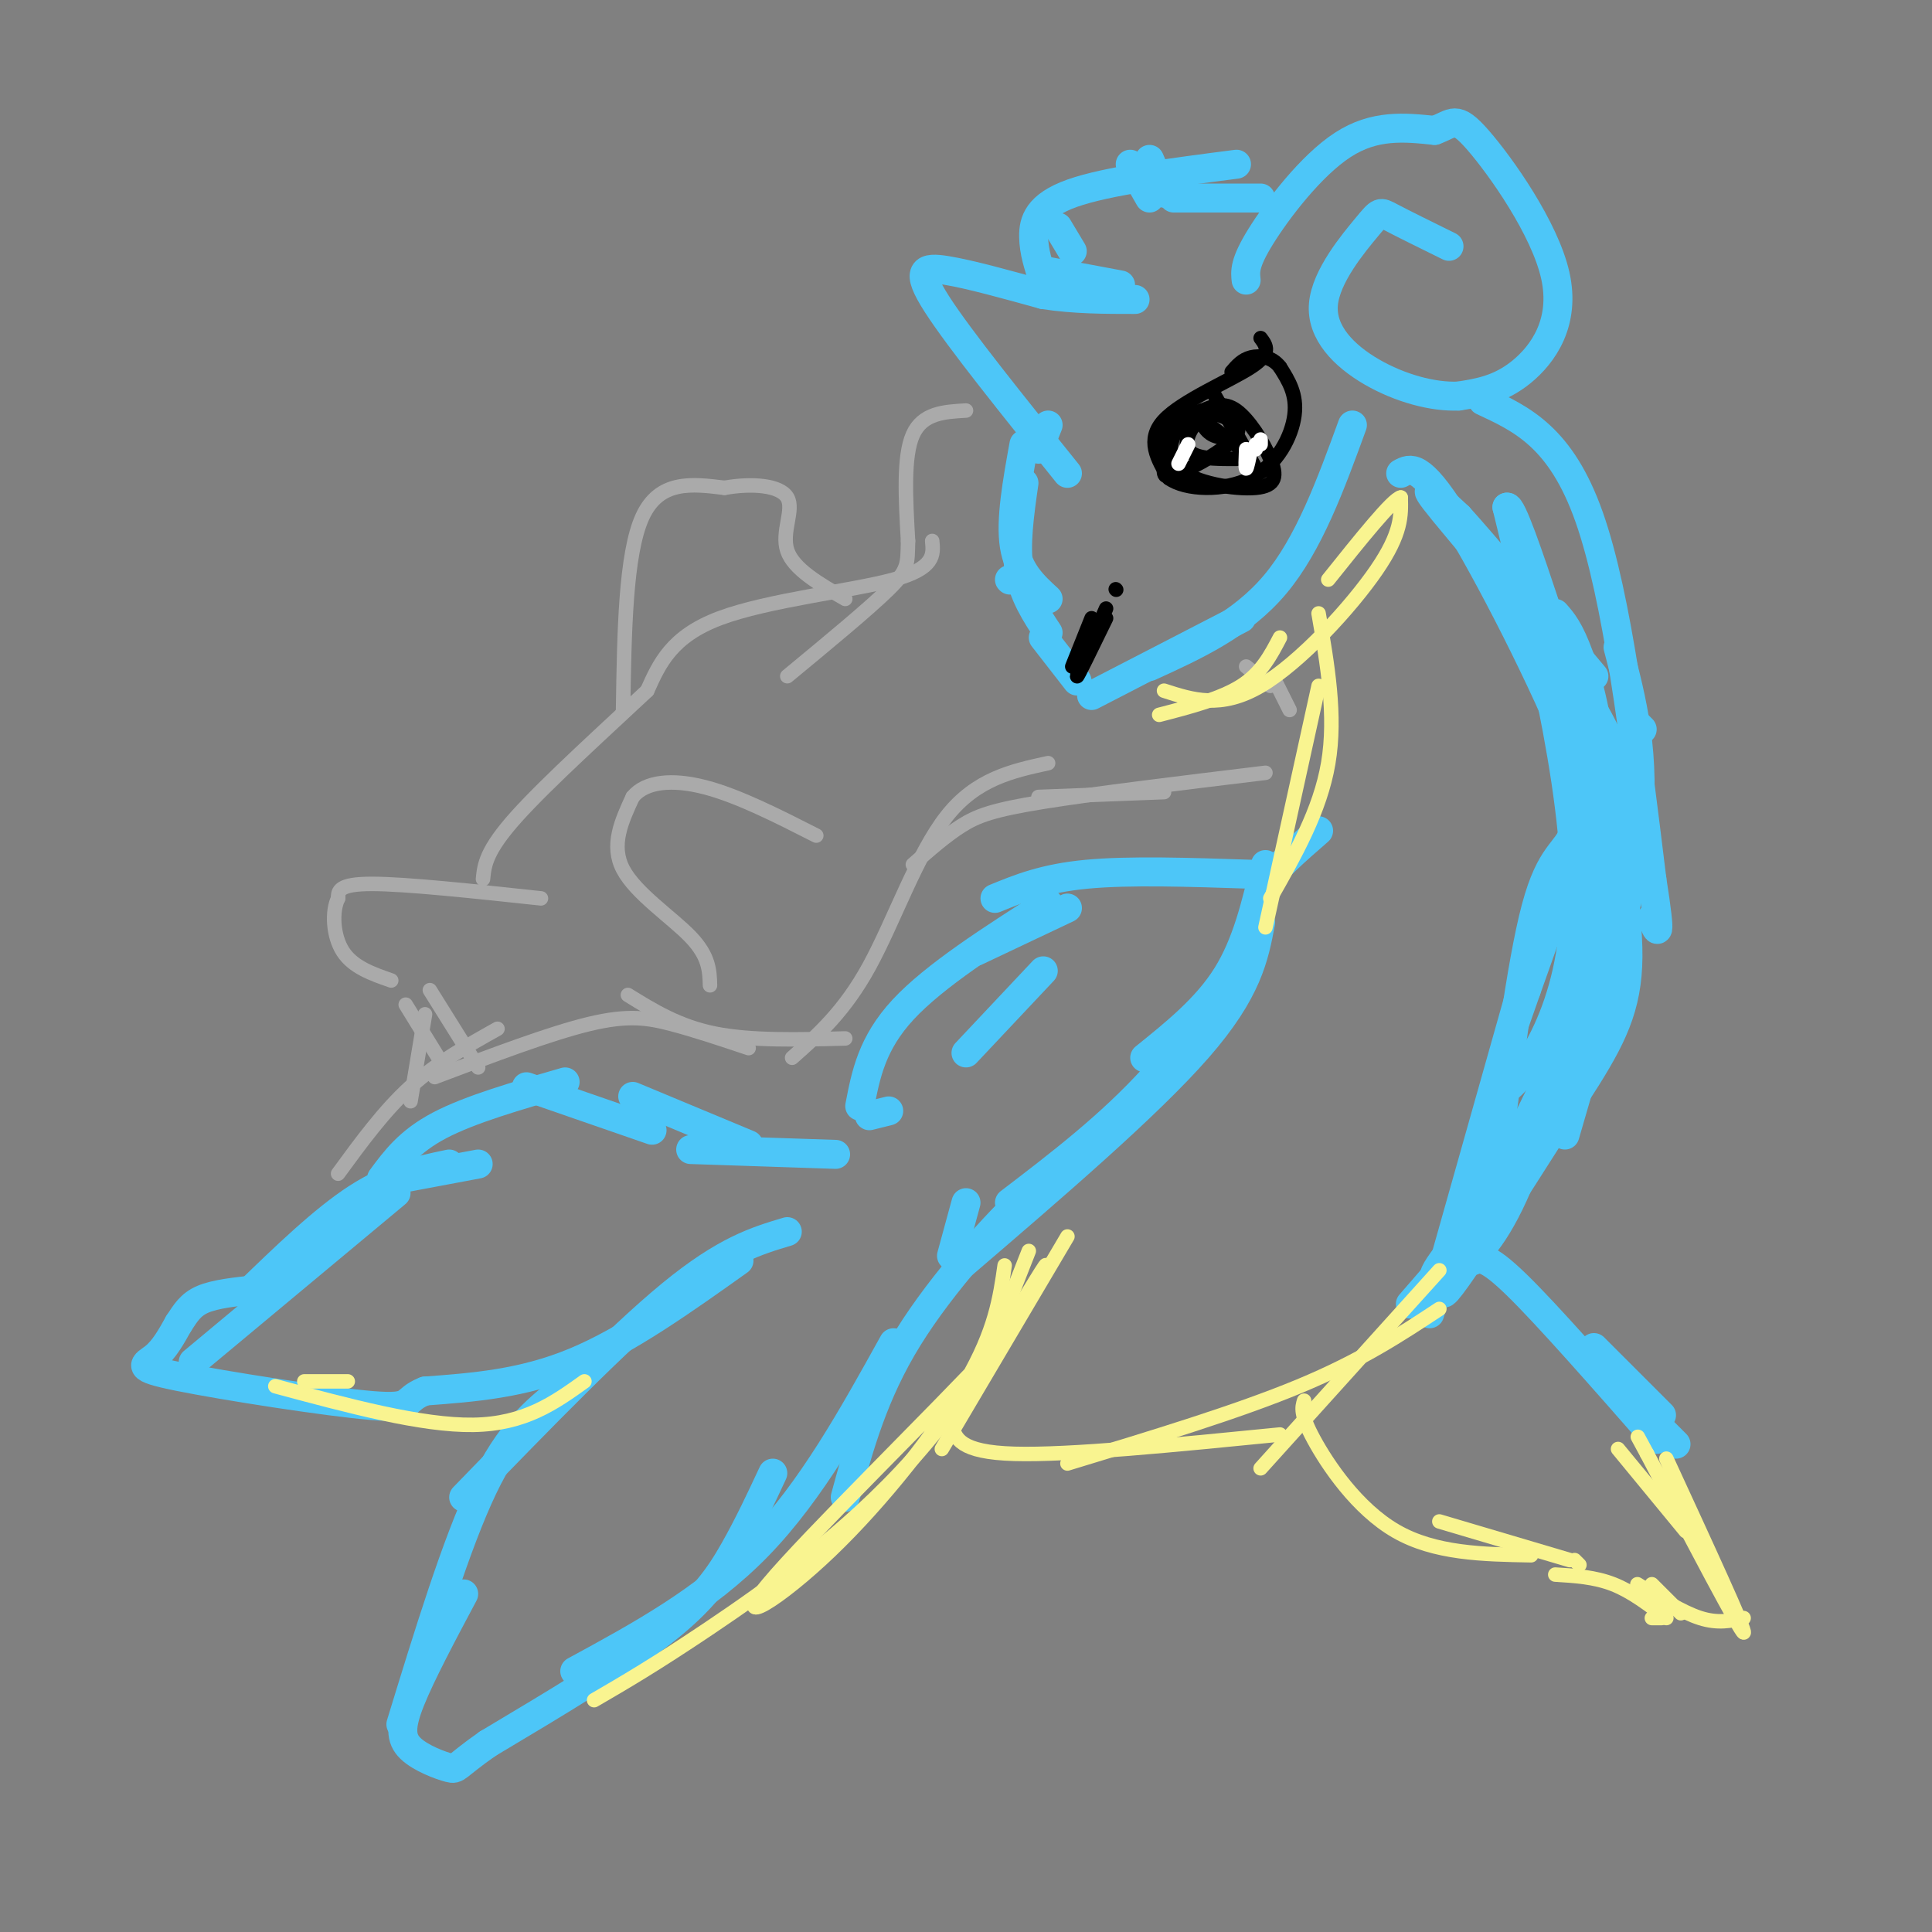 <svg viewBox='0 0 400 400' version='1.1' xmlns='http://www.w3.org/2000/svg' xmlns:xlink='http://www.w3.org/1999/xlink'><rect x="0" y="0" width="400" height="400" fill="#808080" stroke="none"/><g fill='none' stroke='#4DC6F8' stroke-width='6' stroke-linecap='round' stroke-linejoin='round'><path d='M217,88c0.000,0.000 -2.000,5.000 -2,5'/><path d='M212,92c-1.417,7.833 -2.833,15.667 -2,21c0.833,5.333 3.917,8.167 7,11'/><path d='M209,120c0.000,0.000 0.100,0.100 0.1,0.1'/><path d='M216,132c0.000,0.000 7.000,9.000 7,9'/><path d='M226,144c0.000,0.000 31.000,-16.000 31,-16'/><path d='M238,138c9.500,-4.333 19.000,-8.667 26,-17c7.000,-8.333 11.500,-20.667 16,-33'/><path d='M212,100c-0.917,6.417 -1.833,12.833 -1,18c0.833,5.167 3.417,9.083 6,13'/><path d='M221,98c-11.178,-13.889 -22.356,-27.778 -27,-35c-4.644,-7.222 -2.756,-7.778 2,-7c4.756,0.778 12.378,2.889 20,5'/><path d='M216,61c6.500,1.000 12.750,1.000 19,1'/><path d='M216,56c0.000,0.000 16.000,3.000 16,3'/><path d='M216,58c-0.978,-2.933 -1.956,-5.867 -2,-9c-0.044,-3.133 0.844,-6.467 8,-9c7.156,-2.533 20.578,-4.267 34,-6'/><path d='M234,34c0.000,0.000 4.000,7.000 4,7'/><path d='M238,33c0.000,0.000 3.000,7.000 3,7'/><path d='M219,47c0.000,0.000 3.000,5.000 3,5'/><path d='M258,58c-0.200,-1.756 -0.400,-3.511 3,-9c3.400,-5.489 10.400,-14.711 17,-19c6.600,-4.289 12.800,-3.644 19,-3'/><path d='M297,27c3.938,-1.405 4.282,-3.418 9,2c4.718,5.418 13.809,18.266 16,28c2.191,9.734 -2.517,16.352 -7,20c-4.483,3.648 -8.742,4.324 -13,5'/><path d='M302,82c-5.346,0.244 -12.212,-1.644 -18,-5c-5.788,-3.356 -10.500,-8.178 -10,-14c0.500,-5.822 6.212,-12.644 9,-16c2.788,-3.356 2.654,-3.244 5,-2c2.346,1.244 7.173,3.622 12,6'/><path d='M261,41c0.000,0.000 -18.000,0.000 -18,0'/><path d='M307,83c8.083,3.750 16.167,7.500 22,24c5.833,16.500 9.417,45.750 13,75'/><path d='M342,182c2.167,13.833 1.083,10.917 0,8'/><path d='M335,134c2.917,11.083 5.833,22.167 4,39c-1.833,16.833 -8.417,39.417 -15,62'/><path d='M334,195c-5.500,15.250 -11.000,30.500 -18,43c-7.000,12.500 -15.500,22.250 -24,32'/><path d='M296,272c0.000,0.000 26.000,-92.000 26,-92'/><path d='M322,222c1.964,-0.935 3.929,-1.869 6,-12c2.071,-10.131 4.250,-29.458 4,-44c-0.250,-14.542 -2.929,-24.298 -5,-30c-2.071,-5.702 -3.536,-7.351 -5,-9'/><path d='M332,187c0.000,-7.311 0.000,-14.622 -6,-30c-6.000,-15.378 -18.000,-38.822 -25,-50c-7.000,-11.178 -9.000,-10.089 -11,-9'/><path d='M237,219c6.417,-5.167 12.833,-10.333 17,-17c4.167,-6.667 6.083,-14.833 8,-23'/><path d='M273,172c-4.726,4.113 -9.452,8.226 -11,11c-1.548,2.774 0.083,4.208 -3,11c-3.083,6.792 -10.881,18.940 -20,29c-9.119,10.060 -19.560,18.030 -30,26'/><path d='M261,191c-1.333,7.083 -2.667,14.167 -13,26c-10.333,11.833 -29.667,28.417 -49,45'/><path d='M223,241c-1.733,-0.067 -3.467,-0.133 -10,6c-6.533,6.133 -17.867,18.467 -25,30c-7.133,11.533 -10.067,22.267 -13,33'/><path d='M200,249c0.000,0.000 -3.000,11.000 -3,11'/><path d='M185,278c-8.500,15.333 -17.000,30.667 -28,42c-11.000,11.333 -24.500,18.667 -38,26'/><path d='M160,305c-2.511,5.378 -5.022,10.756 -8,16c-2.978,5.244 -6.422,10.356 -15,17c-8.578,6.644 -22.289,14.822 -36,23'/><path d='M101,361c-6.931,4.844 -6.260,5.453 -8,5c-1.740,-0.453 -5.892,-1.968 -8,-4c-2.108,-2.032 -2.174,-4.581 0,-10c2.174,-5.419 6.587,-13.710 11,-22'/><path d='M83,357c5.750,-18.750 11.500,-37.500 17,-49c5.500,-11.500 10.750,-15.750 16,-20'/><path d='M96,310c15.917,-16.417 31.833,-32.833 43,-42c11.167,-9.167 17.583,-11.083 24,-13'/><path d='M153,261c-11.583,8.250 -23.167,16.500 -34,21c-10.833,4.500 -20.917,5.250 -31,6'/><path d='M88,288c-4.959,1.930 -1.855,3.754 -11,3c-9.145,-0.754 -30.539,-4.088 -40,-6c-9.461,-1.912 -6.989,-2.404 -5,-4c1.989,-1.596 3.494,-4.298 5,-7'/><path d='M37,274c1.400,-2.111 2.400,-3.889 5,-5c2.600,-1.111 6.800,-1.556 11,-2'/><path d='M40,282c0.000,0.000 42.000,-35.000 42,-35'/><path d='M51,268c8.000,-7.750 16.000,-15.500 23,-20c7.000,-4.500 13.000,-5.750 19,-7'/><path d='M83,244c0.000,0.000 16.000,-3.000 16,-3'/><path d='M79,244c2.833,-3.833 5.667,-7.667 12,-11c6.333,-3.333 16.167,-6.167 26,-9'/><path d='M109,225c0.000,0.000 26.000,9.000 26,9'/><path d='M131,227c0.000,0.000 24.000,10.000 24,10'/><path d='M143,238c0.000,0.000 30.000,1.000 30,1'/><path d='M180,231c0.000,0.000 4.000,-1.000 4,-1'/><path d='M200,218c0.000,0.000 16.000,-17.000 16,-17'/><path d='M178,229c1.250,-6.500 2.500,-13.000 9,-20c6.500,-7.000 18.250,-14.500 30,-22'/><path d='M202,197c0.000,0.000 19.000,-9.000 19,-9'/><path d='M206,186c5.083,-2.083 10.167,-4.167 19,-5c8.833,-0.833 21.417,-0.417 34,0'/><path d='M305,261c1.333,-0.583 2.667,-1.167 9,5c6.333,6.167 17.667,19.083 29,32'/><path d='M330,279c0.000,0.000 14.000,14.000 14,14'/><path d='M344,296c0.000,0.000 3.000,3.000 3,3'/><path d='M309,246c2.959,-23.242 5.917,-46.485 9,-58c3.083,-11.515 6.290,-11.303 8,-16c1.710,-4.697 1.922,-14.303 3,-18c1.078,-3.697 3.022,-1.485 1,8c-2.022,9.485 -8.011,26.242 -14,43'/><path d='M316,205c-4.357,12.536 -8.250,22.375 -5,21c3.250,-1.375 13.643,-13.964 15,-36c1.357,-22.036 -6.321,-53.518 -14,-85'/><path d='M312,105c1.904,-0.716 13.665,39.994 20,55c6.335,15.006 7.244,4.309 -1,-11c-8.244,-15.309 -25.641,-35.231 -32,-43c-6.359,-7.769 -1.679,-3.384 3,1'/><path d='M302,107c5.167,5.667 16.583,19.333 28,33'/><path d='M339,150c0.000,0.000 1.000,1.000 1,1'/><path d='M334,185c-3.888,16.550 -7.777,33.100 -15,47c-7.223,13.900 -17.781,25.148 -21,30c-3.219,4.852 0.903,3.306 5,0c4.097,-3.306 8.171,-8.373 13,-21c4.829,-12.627 10.415,-32.813 16,-53'/><path d='M332,188c3.333,-7.381 3.667,0.667 -5,21c-8.667,20.333 -26.333,52.952 -28,58c-1.667,5.048 12.667,-17.476 27,-40'/><path d='M326,227c6.867,-10.578 10.533,-17.022 11,-27c0.467,-9.978 -2.267,-23.489 -5,-37'/></g>
<g fill='none' stroke='#000000' stroke-width='3' stroke-linecap='round' stroke-linejoin='round'><path d='M231,122c0.000,0.000 0.100,0.100 0.1,0.1'/><path d='M226,128c0.000,0.000 -4.000,10.000 -4,10'/><path d='M229,128c-3.000,6.167 -6.000,12.333 -6,12c0.000,-0.333 3.000,-7.167 6,-14'/><path d='M261,70c1.178,1.578 2.356,3.156 -2,6c-4.356,2.844 -14.244,6.956 -18,11c-3.756,4.044 -1.378,8.022 1,12'/><path d='M242,99c3.429,2.512 11.500,2.792 17,0c5.500,-2.792 8.429,-8.655 9,-13c0.571,-4.345 -1.214,-7.173 -3,-10'/><path d='M265,76c-1.622,-2.133 -4.178,-2.467 -6,-2c-1.822,0.467 -2.911,1.733 -4,3'/><path d='M251,81c0.000,0.000 9.000,16.000 9,16'/><path d='M248,86c-2.437,0.053 -4.874,0.107 -6,2c-1.126,1.893 -0.940,5.626 -1,8c-0.060,2.374 -0.367,3.389 3,2c3.367,-1.389 10.406,-5.182 12,-8c1.594,-2.818 -2.259,-4.662 -5,-5c-2.741,-0.338 -4.371,0.831 -6,2'/><path d='M245,87c-2.053,2.277 -4.185,6.969 -1,10c3.185,3.031 11.689,4.400 16,4c4.311,-0.400 4.430,-2.569 3,-6c-1.430,-3.431 -4.409,-8.123 -7,-10c-2.591,-1.877 -4.796,-0.938 -7,0'/><path d='M249,85c-1.005,1.116 -0.018,3.907 2,5c2.018,1.093 5.067,0.489 5,-1c-0.067,-1.489 -3.249,-3.862 -6,-3c-2.751,0.862 -5.072,4.961 -4,7c1.072,2.039 5.536,2.020 10,2'/><path d='M249,87c0.000,0.000 8.000,6.000 8,6'/><path d='M252,83c0.000,0.000 4.000,5.000 4,5'/><path d='M250,85c0.000,0.000 0.100,0.100 0.1,0.1'/></g>
<g fill='none' stroke='#FFFFFF' stroke-width='3' stroke-linecap='round' stroke-linejoin='round'><path d='M244,96c0.000,0.000 2.000,-4.000 2,-4'/><path d='M261,91c0.000,0.000 0.000,1.000 0,1'/><path d='M260,93c0.000,0.000 0.000,-1.000 0,-1'/><path d='M259,93c-0.417,2.000 -0.833,4.000 -1,4c-0.167,0.000 -0.083,-2.000 0,-4'/></g>
<g fill='none' stroke='#AAAAAA' stroke-width='3' stroke-linecap='round' stroke-linejoin='round'><path d='M70,243c4.750,-6.500 9.500,-13.000 15,-18c5.500,-5.000 11.750,-8.500 18,-12'/><path d='M90,223c11.978,-4.533 23.956,-9.067 32,-11c8.044,-1.933 12.156,-1.267 17,0c4.844,1.267 10.422,3.133 16,5'/><path d='M130,206c5.250,3.250 10.500,6.500 18,8c7.500,1.500 17.250,1.250 27,1'/><path d='M164,219c5.444,-4.822 10.889,-9.644 16,-19c5.111,-9.356 9.889,-23.244 16,-31c6.111,-7.756 13.556,-9.378 21,-11'/><path d='M189,179c3.356,-2.956 6.711,-5.911 10,-8c3.289,-2.089 6.511,-3.311 17,-5c10.489,-1.689 28.244,-3.844 46,-6'/><path d='M215,165c0.000,0.000 26.000,-1.000 26,-1'/><path d='M258,138c0.000,0.000 5.000,4.000 5,4'/><path d='M264,141c0.000,0.000 3.000,6.000 3,6'/><path d='M200,85c-4.500,0.250 -9.000,0.500 -11,5c-2.000,4.500 -1.500,13.250 -1,22'/><path d='M188,112c-0.111,4.844 0.111,5.956 -4,10c-4.111,4.044 -12.556,11.022 -21,18'/><path d='M193,112c0.289,2.822 0.578,5.644 -8,8c-8.578,2.356 -26.022,4.244 -36,8c-9.978,3.756 -12.489,9.378 -15,15'/><path d='M134,143c-8.022,7.533 -20.578,18.867 -27,26c-6.422,7.133 -6.711,10.067 -7,13'/><path d='M112,186c-14.000,-1.500 -28.000,-3.000 -35,-3c-7.000,0.000 -7.000,1.500 -7,3'/><path d='M70,186c-1.311,2.644 -1.089,7.756 1,11c2.089,3.244 6.044,4.622 10,6'/><path d='M84,208c0.000,0.000 8.000,13.000 8,13'/><path d='M89,205c0.000,0.000 10.000,16.000 10,16'/><path d='M88,210c0.000,0.000 -3.000,18.000 -3,18'/><path d='M147,204c-0.089,-3.000 -0.178,-6.000 -4,-10c-3.822,-4.000 -11.378,-9.000 -14,-14c-2.622,-5.000 -0.311,-10.000 2,-15'/><path d='M131,165c2.622,-3.222 8.178,-3.778 15,-2c6.822,1.778 14.911,5.889 23,10'/><path d='M129,147c0.250,-16.167 0.500,-32.333 4,-40c3.500,-7.667 10.250,-6.833 17,-6'/><path d='M150,101c5.714,-1.012 11.500,-0.542 13,2c1.500,2.542 -1.286,7.155 0,11c1.286,3.845 6.643,6.923 12,10'/></g>
<g fill='none' stroke='#F9F490' stroke-width='3' stroke-linecap='round' stroke-linejoin='round'><path d='M123,352c6.256,-3.637 12.512,-7.274 24,-15c11.488,-7.726 28.208,-19.542 42,-35c13.792,-15.458 24.655,-34.560 27,-39c2.345,-4.440 -3.827,5.780 -10,16'/><path d='M206,279c-12.558,13.515 -38.954,39.303 -47,49c-8.046,9.697 2.257,3.303 13,-7c10.743,-10.303 21.927,-24.515 28,-35c6.073,-10.485 7.037,-17.242 8,-24'/><path d='M221,256c0.000,0.000 -26.000,44.000 -26,44'/><path d='M213,259c0.000,0.000 -11.000,28.000 -11,28'/><path d='M197,295c0.833,2.833 1.667,5.667 13,6c11.333,0.333 33.167,-1.833 55,-4'/><path d='M221,303c17.583,-5.333 35.167,-10.667 48,-16c12.833,-5.333 20.917,-10.667 29,-16'/><path d='M298,263c0.000,0.000 -37.000,41.000 -37,41'/><path d='M241,143c5.889,1.911 11.778,3.822 20,-1c8.222,-4.822 18.778,-16.378 24,-24c5.222,-7.622 5.111,-11.311 5,-15'/><path d='M290,103c-1.667,0.333 -8.333,8.667 -15,17'/><path d='M265,132c-1.917,3.667 -3.833,7.333 -8,10c-4.167,2.667 -10.583,4.333 -17,6'/><path d='M273,127c1.833,10.583 3.667,21.167 2,31c-1.667,9.833 -6.833,18.917 -12,28'/><path d='M273,142c0.000,0.000 -11.000,50.000 -11,50'/><path d='M270,290c-0.422,1.378 -0.844,2.756 2,8c2.844,5.244 8.956,14.356 17,19c8.044,4.644 18.022,4.822 28,5'/><path d='M298,315c0.000,0.000 27.000,8.000 27,8'/><path d='M342,328c0.000,0.000 6.000,6.000 6,6'/><path d='M339,328c4.667,2.917 9.333,5.833 13,7c3.667,1.167 6.333,0.583 9,0'/><path d='M335,300c0.000,0.000 14.000,17.000 14,17'/><path d='M326,323c0.000,0.000 1.000,1.000 1,1'/><path d='M342,335c0.000,0.000 2.000,0.000 2,0'/><path d='M345,302c8.333,18.083 16.667,36.167 16,36c-0.667,-0.167 -10.333,-18.583 -20,-37'/><path d='M341,301c-3.333,-6.167 -1.667,-3.083 0,0'/><path d='M322,326c4.083,0.250 8.167,0.500 12,2c3.833,1.500 7.417,4.250 11,7'/><path d='M57,287c15.167,4.083 30.333,8.167 41,8c10.667,-0.167 16.833,-4.583 23,-9'/><path d='M72,286c0.000,0.000 -9.000,0.000 -9,0'/></g>
</svg>